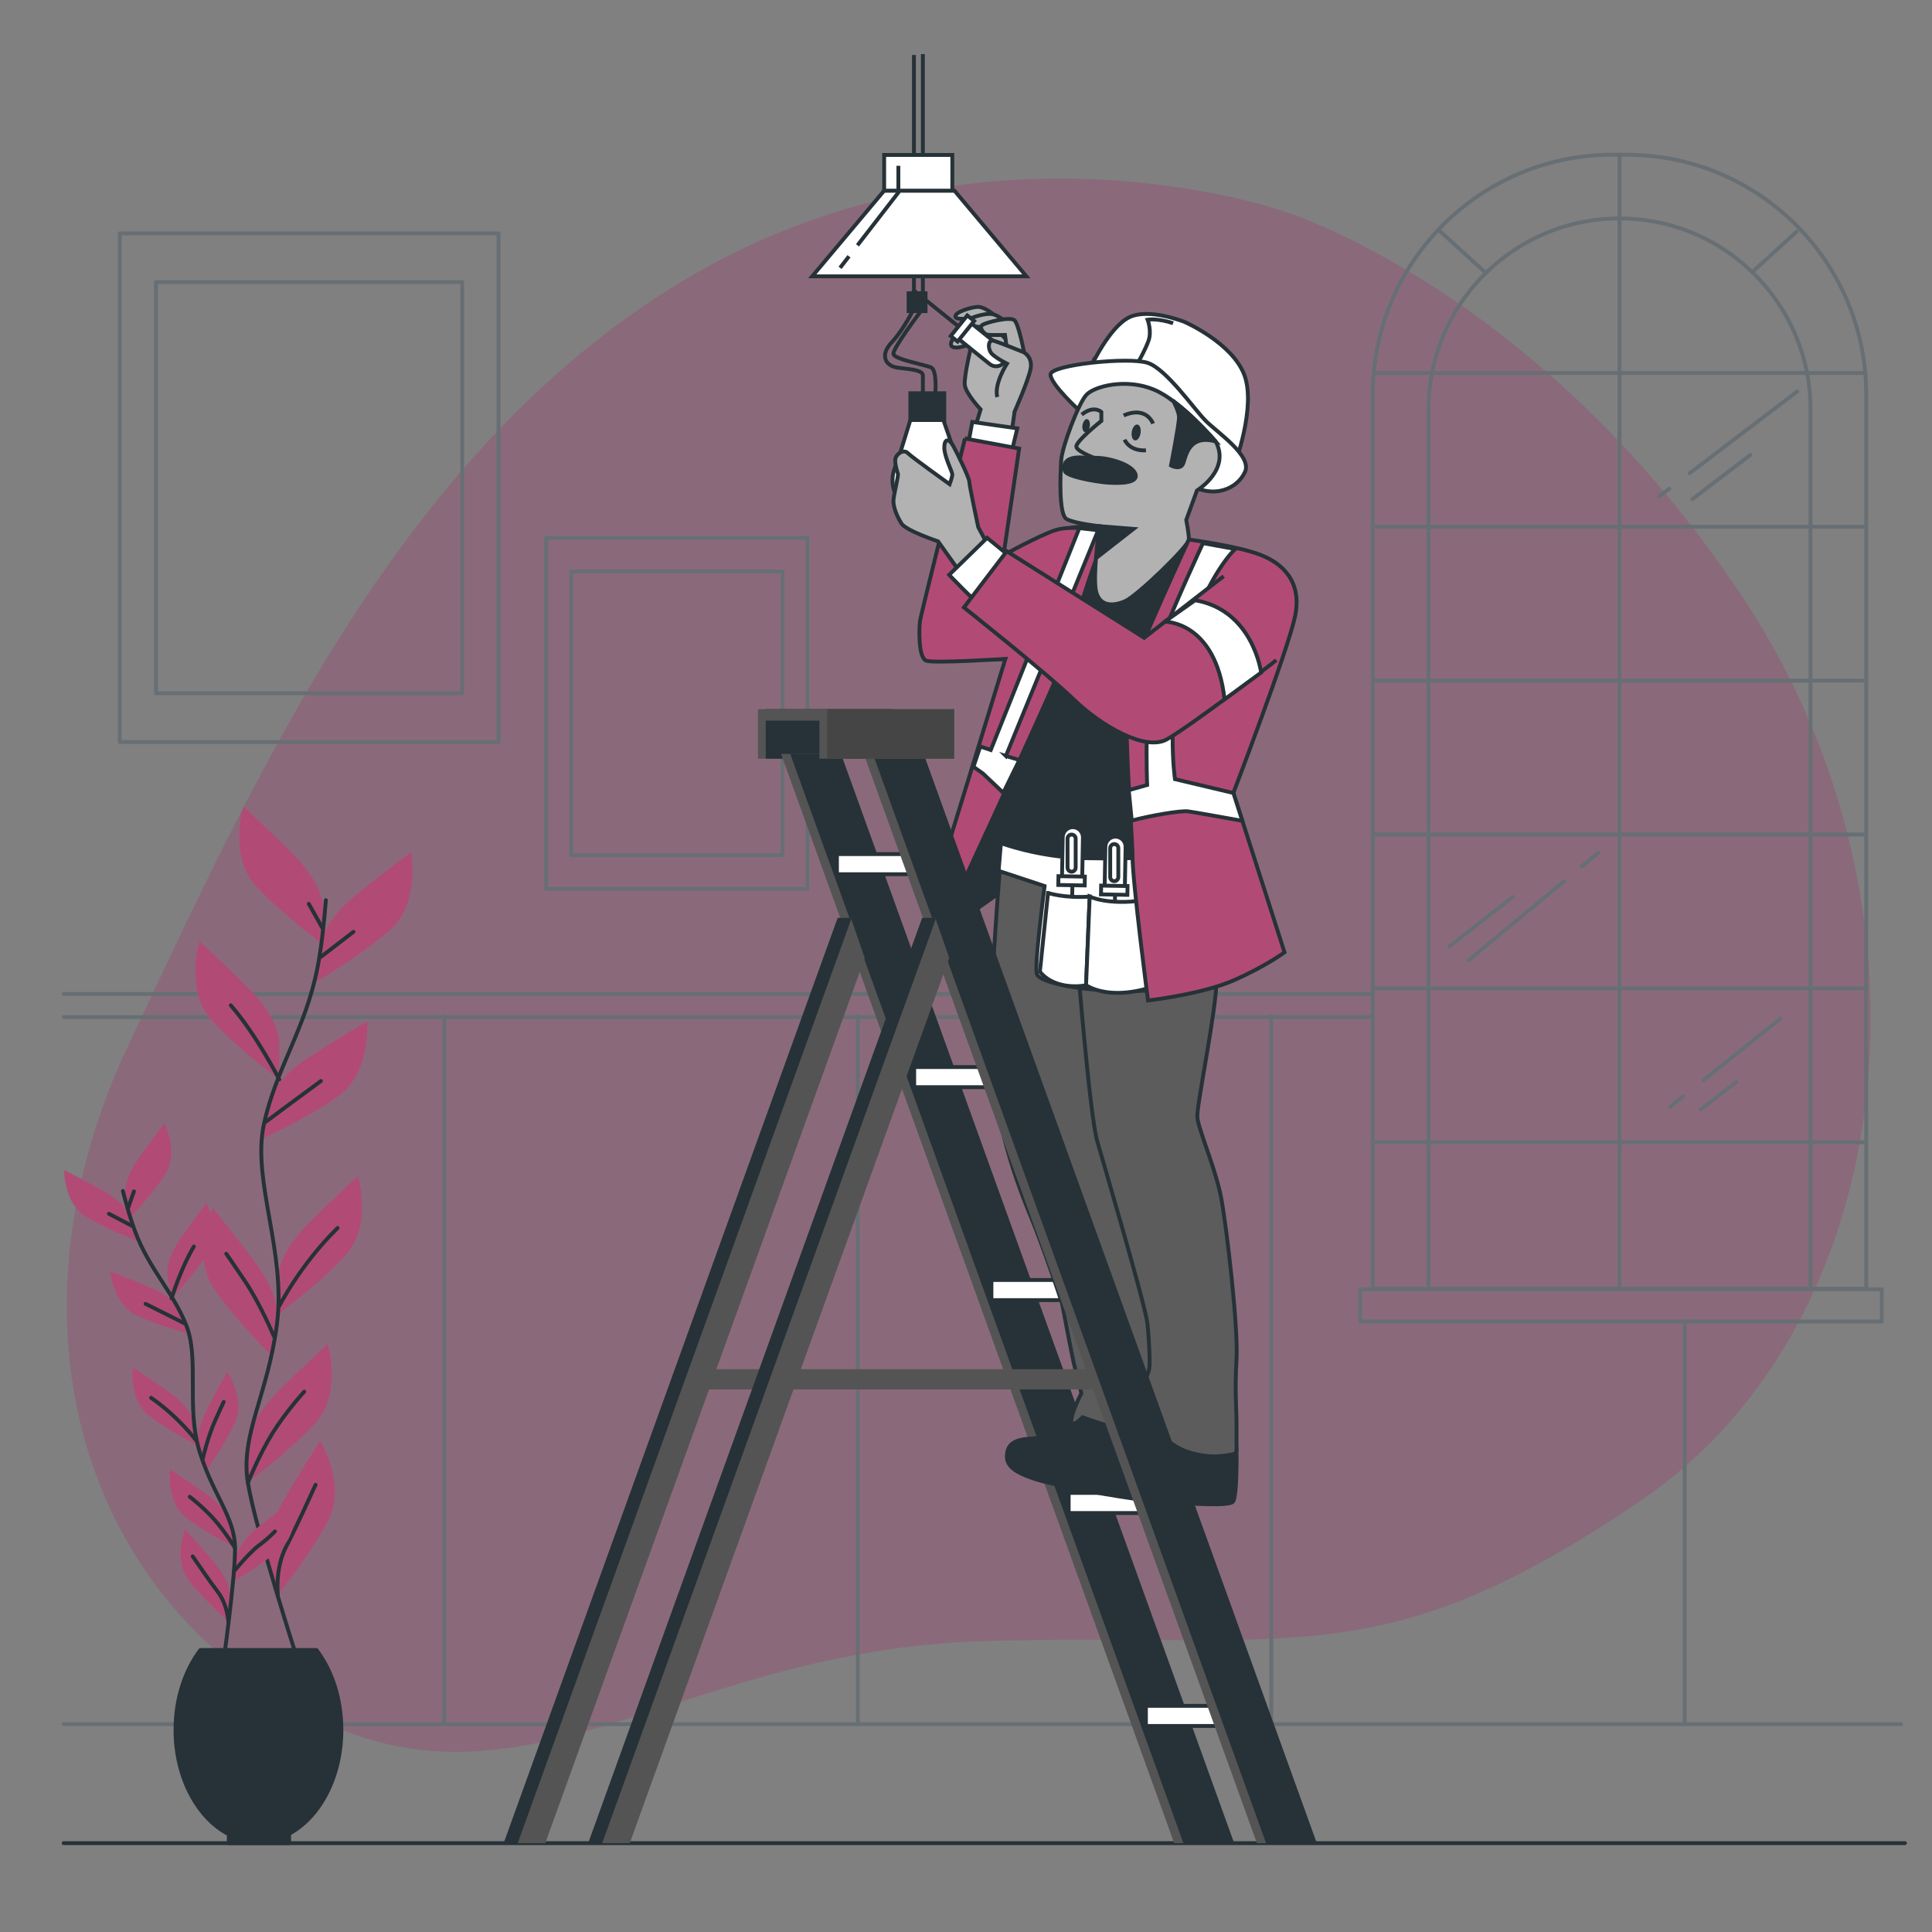 <?xml version="1.0" encoding="UTF-8"?>
<svg id="Calque_2" data-name="Calque 2" xmlns="http://www.w3.org/2000/svg" viewBox="0 0 500 500">
  <rect x="0" y="0" width="500" height="500" fill="#808080" stroke="none"/>
  <defs>
    <style>
      .cls-1, .cls-2, .cls-3 {
        stroke-linecap: round;
        stroke-linejoin: round;
      }

      .cls-1, .cls-3, .cls-4, .cls-5, .cls-6, .cls-7, .cls-8, .cls-9 {
        stroke: #263238;
      }

      .cls-1, .cls-7, .cls-10 {
        fill: #263238;
      }

      .cls-2 {
        stroke: #676f74;
      }

      .cls-2, .cls-3, .cls-11, .cls-9 {
        fill: none;
      }

      .cls-11, .cls-12, .cls-10, .cls-13, .cls-14, .cls-15 {
        stroke-width: 0px;
      }

      .cls-4 {
        fill: #fff;
      }

      .cls-4, .cls-5, .cls-6, .cls-7, .cls-8, .cls-9 {
        stroke-miterlimit: 10;
      }

      .cls-5 {
        fill: #b2b2b2;
      }

      .cls-6, .cls-15 {
        fill: #b14b76;
      }

      .cls-8 {
        fill: #5c5c5c;
      }

      .cls-12 {
        fill: #9a4c74;
        isolation: isolate;
        opacity: .42;
      }

      .cls-13 {
        fill: #545454;
      }

      .cls-14 {
        fill: #454545;
      }
    </style>
  </defs>
  <g id="Character">
    <g>
      <path class="cls-12" d="m332.3,54.7s-76.99-27.38-152.56,16.21c-75.57,43.58-113.7,130.1-146.45,199.41-32.75,69.3-13.9,139.8,43.79,171.94,57.69,32.14,96.92-15.24,177.84-17.55,80.93-2.31,102.69,9.26,169.85-36.45,67.15-45.72,79.29-153.69,26.32-233.58-52.97-79.89-118.8-99.98-118.8-99.98Z"/>
      <g>
        <rect class="cls-2" x="31" y="60.4" width="98.02" height="131.63"/>
        <rect class="cls-2" x="40.38" y="73" width="79.25" height="106.42"/>
      </g>
      <g>
        <rect class="cls-2" x="141.34" y="139.17" width="67.66" height="90.86"/>
        <rect class="cls-2" x="147.82" y="147.87" width="54.7" height="73.46"/>
      </g>
      <g>
        <g>
          <path class="cls-2" d="m417.28,40.05h3.69c34.22,0,62,27.78,62,62v231.47h-127.69V102.05c0-34.22,27.78-62,62-62Z"/>
          <path class="cls-2" d="m369.7,332.84V105.96c0-27.3,22.13-49.43,49.43-49.43h0c27.3,0,49.43,22.13,49.43,49.43v226.88"/>
          <line class="cls-2" x1="419.13" y1="40.05" x2="419.13" y2="333.18"/>
          <line class="cls-2" x1="355.97" y1="96.52" x2="482.11" y2="96.52"/>
          <line class="cls-2" x1="432.02" y1="126.47" x2="429.38" y2="128.47"/>
          <line class="cls-2" x1="465.12" y1="101.31" x2="437.31" y2="122.45"/>
          <line class="cls-2" x1="452.97" y1="117.75" x2="437.96" y2="129.19"/>
          <line class="cls-2" x1="404.77" y1="228.05" x2="380.06" y2="248.55"/>
          <line class="cls-2" x1="413.66" y1="220.68" x2="409.36" y2="224.24"/>
          <line class="cls-2" x1="391.5" y1="232.11" x2="375.06" y2="244.98"/>
          <line class="cls-2" x1="435.54" y1="283.79" x2="432.24" y2="286.43"/>
          <line class="cls-2" x1="460.83" y1="263.56" x2="440.79" y2="279.59"/>
          <line class="cls-2" x1="449.39" y1="280" x2="440.1" y2="287.15"/>
          <line class="cls-2" x1="355.97" y1="136.33" x2="482.11" y2="136.33"/>
          <line class="cls-2" x1="355.97" y1="176.15" x2="482.11" y2="176.15"/>
          <line class="cls-2" x1="355.97" y1="215.97" x2="482.11" y2="215.97"/>
          <line class="cls-2" x1="355.97" y1="255.78" x2="482.11" y2="255.78"/>
          <line class="cls-2" x1="355.97" y1="295.6" x2="482.11" y2="295.6"/>
          <line class="cls-2" x1="372.84" y1="59.98" x2="384.28" y2="70.4"/>
          <line class="cls-2" x1="464.94" y1="59.98" x2="453.5" y2="70.4"/>
        </g>
        <g>
          <line class="cls-2" x1="16.48" y1="257.25" x2="355.29" y2="257.25"/>
          <line class="cls-2" x1="16.48" y1="263.22" x2="355.29" y2="263.22"/>
          <line class="cls-2" x1="16.48" y1="446.22" x2="492" y2="446.22"/>
        </g>
        <line class="cls-2" x1="115" y1="263" x2="115" y2="446"/>
        <line class="cls-2" x1="222" y1="263" x2="222" y2="446"/>
        <line class="cls-2" x1="329" y1="263" x2="329" y2="446"/>
        <line class="cls-2" x1="436" y1="342" x2="436" y2="446"/>
        <rect class="cls-2" x="352" y="333.67" width="135" height="8.33"/>
      </g>
      <line class="cls-3" x1="16.48" y1="477" x2="493" y2="477"/>
      <g>
        <path class="cls-15" d="m83.62,234.4s0-5.59-7.82-13.41c-7.82-7.82-12.85-12.29-12.85-12.29,0,0-3.91,12.85,3.35,20.67,7.26,7.82,17.32,15.08,17.32,15.08v-10.06Z"/>
        <path class="cls-15" d="m72.27,269.29s0-5.59-7.82-13.41c-7.82-7.82-12.85-12.29-12.85-12.29,0,0-3.91,12.85,3.35,20.67,7.26,7.82,17.32,15.08,17.32,15.08v-10.06Z"/>
        <path class="cls-15" d="m83.13,243.92s.59-5.56,9.19-12.51c8.6-6.95,14.08-10.86,14.08-10.86,0,0,2.53,13.19-5.52,20.2-8.05,7.01-18.82,13.17-18.82,13.17l1.06-10Z"/>
        <path class="cls-15" d="m69.41,285.12s1.17-5.46,10.46-11.47c9.29-6.01,15.14-9.33,15.14-9.33,0,0,1.13,13.38-7.61,19.51-8.74,6.13-20.1,11.12-20.1,11.12l2.11-9.83Z"/>
        <path class="cls-15" d="m71.99,330.05s0-5.59,7.82-13.41c7.82-7.82,12.85-12.29,12.85-12.29,0,0,3.91,12.85-3.35,20.67-7.26,7.82-17.32,15.08-17.32,15.08v-10.06Z"/>
        <path class="cls-15" d="m71.86,341.02s.79-5.53-5.84-14.38c-6.63-8.85-10.97-13.99-10.97-13.99,0,0-5.7,12.16.38,20.94,6.08,8.77,15,17.39,15,17.39l1.43-9.95Z"/>
        <path class="cls-15" d="m64.15,373.51s0-5.59,7.82-13.41c7.82-7.82,12.85-12.29,12.85-12.29,0,0,3.91,12.85-3.35,20.67-7.26,7.82-17.32,15.08-17.32,15.08v-10.06Z"/>
        <path class="cls-15" d="m69.37,402.98s-1.42-5.4,4.17-14.95c5.59-9.55,9.32-15.15,9.32-15.15,0,0,7.04,11.44,1.99,20.85-5.05,9.41-12.93,18.98-12.93,18.98l-2.55-9.73Z"/>
      </g>
      <path class="cls-3" d="m84.33,232.97c-.46,5.97-1.14,12.15-2.14,17.35-3.09,15.97-10.82,26.28-13.91,40.71-3.09,14.43,5.78,33.02,3.41,51.55-2.38,18.53-9.59,28.84-7.53,41.21,2.06,12.37,12.88,45.86,12.88,45.86"/>
      <line class="cls-3" x1="83.05" y1="247.63" x2="91.48" y2="241.16"/>
      <line class="cls-3" x1="83.44" y1="240.18" x2="79.91" y2="233.91"/>
      <path class="cls-3" d="m68.74,290.36s7.06-5.29,14.31-10.59"/>
      <path class="cls-3" d="m72.27,279.35s-5.88-11.53-12.54-19.17"/>
      <path class="cls-3" d="m72.27,338s5.49-10.78,15.09-20.19"/>
      <path class="cls-3" d="m70.89,345.84s-3.53-8.43-7.64-14.51c-4.12-6.08-4.7-6.86-4.7-6.86"/>
      <path class="cls-3" d="m64.15,383.78s2.83-7.17,6.36-12.85c3.53-5.68,8.23-10.78,8.23-10.78"/>
      <path class="cls-3" d="m71.92,412.71s-.83-6.69,2.11-12.38c2.94-5.68,6.27-13.13,7.64-16.07"/>
      <g>
        <g>
          <path class="cls-15" d="m32.4,309.04s-.61-3.5,3.45-9.26c4.06-5.75,6.72-9.1,6.72-9.1,0,0,3.85,7.63.14,13.33-3.71,5.69-9.22,11.34-9.22,11.34l-1.09-6.31Z"/>
          <path class="cls-15" d="m43.3,329.69s-.61-3.5,3.45-9.26c4.06-5.75,6.72-9.1,6.72-9.1,0,0,3.85,7.63.14,13.33-3.71,5.69-9.22,11.34-9.22,11.34l-1.09-6.31Z"/>
          <path class="cls-15" d="m33.74,314.95s-.97-3.42-7.12-6.84c-6.15-3.43-10.01-5.28-10.01-5.28,0,0-.16,8.55,5.65,12.07,5.81,3.52,13.23,6.22,13.23,6.22l-1.75-6.16Z"/>
          <path class="cls-15" d="m46.81,339.3s-1.33-3.3-7.8-6.06c-6.48-2.76-10.51-4.2-10.51-4.2,0,0,.74,8.52,6.89,11.41,6.15,2.89,13.81,4.79,13.81,4.79l-2.39-5.94Z"/>
          <path class="cls-15" d="m50.07,367.76s-.61-3.5-6.36-7.56c-5.75-4.06-9.39-6.31-9.39-6.31,0,0-1.06,8.48,4.35,12.6,5.4,4.12,12.5,7.58,12.5,7.58l-1.09-6.31Z"/>
          <path class="cls-15" d="m51.34,374.62s-1.1-3.38,2.1-9.65c3.2-6.27,5.36-9.97,5.36-9.97,0,0,4.89,7.01,2.03,13.17-2.86,6.16-7.52,12.54-7.52,12.54l-1.98-6.09Z"/>
          <path class="cls-15" d="m61.16,402.88s.41-3.53,5.92-7.91c5.51-4.38,9.02-6.84,9.02-6.84,0,0,1.54,8.41-3.62,12.83-5.16,4.42-12.05,8.28-12.05,8.28l.73-6.36Z"/>
          <path class="cls-15" d="m59.71,394.16s-.61-3.5-6.36-7.56c-5.75-4.06-9.39-6.31-9.39-6.31,0,0-1.06,8.48,4.35,12.6,5.4,4.12,12.5,7.58,12.5,7.58l-1.09-6.31Z"/>
          <path class="cls-15" d="m59.63,413.2s.3-3.54-4.24-8.92c-4.54-5.38-7.49-8.49-7.49-8.49,0,0-3.17,7.94,1.01,13.29,4.18,5.35,10.17,10.5,10.17,10.5l.54-6.38Z"/>
        </g>
        <path class="cls-3" d="m31.8,308.22c.94,3.69,2.03,7.5,3.23,10.65,3.67,9.68,9.64,15.31,13.14,24.02,3.51,8.71-.04,21.33,3.46,32.7,3.5,11.36,9.15,17.04,9.2,25.02.05,7.98-3.1,30.16-3.1,30.16"/>
        <line class="cls-3" x1="34.19" y1="317.27" x2="28.2" y2="314.13"/>
        <line class="cls-3" x1="33.14" y1="312.64" x2="34.67" y2="308.33"/>
        <path class="cls-3" d="m47.8,342.52s-5-2.55-10.12-5.08"/>
        <path class="cls-3" d="m44.4,335.99s2.44-7.87,5.78-13.39"/>
        <path class="cls-3" d="m50.76,372.77s-4.61-6.17-11.66-11.02"/>
        <path class="cls-3" d="m52.47,377.54s1.3-5.67,3.22-9.93c1.92-4.26,2.21-4.81,2.21-4.81"/>
        <path class="cls-3" d="m60.55,406.65s3.97-4.86,6.44-6.69c2.47-1.82,4.18-3.64,4.18-3.64"/>
        <path class="cls-3" d="m60.82,400.6s-2.55-4.19-5.38-7.37c-2.83-3.18-6.33-5.87-6.33-5.87"/>
        <path class="cls-3" d="m59.09,419.58s-.21-4.28-2.67-7.53c-2.46-3.25-5.36-7.56-6.54-9.25"/>
      </g>
      <path class="cls-1" d="m88.35,447.69c0-8.1-2.47-15.41-6.45-20.67h-30.03c-3.98,5.25-6.45,12.57-6.45,20.67,0,12.34,5.73,22.86,13.8,27.02v2.29h15.61v-2.29h-.28c8.07-4.16,13.8-14.69,13.8-27.02Z"/>
      <rect class="cls-11" width="500" height="500"/>
      <g>
        <g>
          <g>
            <rect class="cls-13" x="196.17" y="183.54" width="34.86" height="12.81"/>
            <rect class="cls-10" x="198.18" y="183.54" width="32.86" height="12.81"/>
          </g>
          <rect class="cls-13" x="198.18" y="183.54" width="32.86" height="2.97"/>
        </g>
        <g>
          <polygon class="cls-13" points="215.27 195.1 202.13 195.1 303.88 477 317.02 477 215.27 195.1"/>
          <polygon class="cls-10" points="217.65 195.1 204.51 195.1 306.26 477 319.4 477 217.65 195.1"/>
          <rect class="cls-4" x="296.56" y="441.47" width="24.48" height="5.21"/>
          <rect class="cls-4" x="276.57" y="386.36" width="24.48" height="5.21"/>
          <rect class="cls-4" x="256.58" y="331.26" width="24.48" height="5.21"/>
          <rect class="cls-4" x="236.59" y="276.15" width="24.48" height="5.21"/>
          <rect class="cls-4" x="216.6" y="221.04" width="24.48" height="5.21"/>
        </g>
        <g>
          <path class="cls-7" d="m242.13,242.73l17.12-12.06,5.94-44.23s-17.82,37.57-20.2,42.09c-2.38,4.52-2.86,14.2-2.86,14.2Z"/>
          <path class="cls-7" d="m280.91,365.66s-3.88,6.1-13.66,6.6c-4.75.24-6.42,1.43-6.66,4.28-.24,2.85,2.14,4.52,7.13,6.18s13.79,2.85,18.06,3.09c4.28.24,10.46,1.66,11.17-1.43.71-3.09,2.14-10.7,2.14-11.41s-18.19-7.31-18.19-7.31Z"/>
          <path class="cls-8" d="m259.07,220.93c-1.25,15.48-2.68,35.76-2.68,47.53,0,20.92,7.61,39.69,10.46,46.59s7.76,21.31,8,22.26c.24.95,2.61,14.26,3.57,17.59s1.43,5.7,1.43,5.7c0,0-2.61,4.99-2.61,7.13s2.93-.93,2.93-.93c0,0,5.7,2.14,12.12,3.57,6.42,1.43,8.05,5.55,8.05,5.55,0,0,.43-4.62.9-24.82.48-20.2-11.57-60.06-11.57-66.24s4.52-59.66,4.52-59.66c0,0-24.96.24-32.56-3.33l-2.55-.95Z"/>
          <path class="cls-7" d="m295.53,370.35s-6.18,4.04-8.08,4.99c-1.9.95-9.98,2.61-10.7,4.52s.48,5.23.48,5.23c0,0,15.92,3.09,23.29,3.57,7.37.48,17.35,1.19,18.54,0,1.19-1.19.95-13.79.95-13.79,0,0-20.68-6.18-24.48-4.52Z"/>
          <path class="cls-8" d="m278.97,250.4s3.09,38.27,4.99,44.92,12.52,42.7,12.99,47.22c.48,4.52.71,10.22.48,11.65-.24,1.43-1.43,3.09-1.66,6.66-.24,3.57-.24,9.51-.24,9.51,0,0,4.04.48,7.84,3.33,3.8,2.85,9.98,3.57,13.07,3.09,3.09-.48,3.57-.24,3.57-1.9v-6.18c0-4.52-.48-8.56,0-16.88.48-8.32-2.54-34.15-3.96-41.75-1.43-7.61-5.94-17.83-6.18-20.92-.24-3.09,4.99-27.81,4.99-35.89s-1.43-27.1-1.43-27.1l-30.66-.71"/>
          <path class="cls-7" d="m287.13,138.35l-6.58.3s-13.15,20.93-15.54,35.27c-2.39,14.35-6.56,51.46-6.56,51.46,0,0,7.77,2.69,23.62,2.99,15.84.3,31.09-.6,31.09-.6,0,0,7.76-40.7,10.45-57.74,2.69-17.04-2.09-20.93-6.88-25.11-4.78-4.19-10.46-5.38-10.46-5.38l-19.13-1.2Z"/>
          <g>
            <path class="cls-4" d="m259.04,218.2s9.57,3.59,21.22,3.89c11.66.3,33.78-.6,33.78-.6v8.07l-11.96.6s0,23.62-.3,24.51c-.3.9,1.49,1.79-10.16,1.79s-22.72-2.09-23.32-4.48,2.04-22.67,2.04-22.67l-11.9-3.94.6-7.17Z"/>
            <g>
              <g>
                <path class="cls-4" d="m280.07,227.31l-5.23-.09.19-10.58c.03-1.44,1.22-2.6,2.66-2.57h0c1.44.03,2.6,1.22,2.57,2.66l-.19,10.58Z"/>
                <line class="cls-4" x1="277.57" y1="227.04" x2="277.26" y2="244.33"/>
                <rect class="cls-4" x="273.91" y="226.81" width="6.83" height="2.28" transform="translate(4.1 -4.9) rotate(1.02)"/>
              </g>
              <path class="cls-4" d="m277.33,225.59h0c-.58,0-1.05-.47-1.05-1.05v-7.5c0-.58.47-1.05,1.05-1.05h0c.58,0,1.05.47,1.05,1.05v7.5c0,.58-.47,1.05-1.05,1.05Z"/>
            </g>
            <g>
              <g>
                <path class="cls-4" d="m291.11,229.76l-5.23-.09.19-10.58c.03-1.44,1.22-2.6,2.66-2.57h0c1.44.03,2.6,1.22,2.57,2.66l-.19,10.58Z"/>
                <line class="cls-4" x1="288.61" y1="229.49" x2="288.3" y2="246.78"/>
                <rect class="cls-4" x="284.95" y="229.25" width="6.83" height="2.28" transform="translate(4.15 -5.1) rotate(1.02)"/>
              </g>
              <path class="cls-4" d="m288.37,228.04h0c-.58,0-1.05-.47-1.05-1.05v-7.49c0-.58.47-1.05,1.05-1.05h0c.58,0,1.05.47,1.05,1.05v7.49c0,.58-.47,1.05-1.05,1.05Z"/>
            </g>
            <path class="cls-4" d="m271.24,231.1s4.22,1.41,10.77.94l-.94,22.95s-7.73,1.64-11.95-3.51l2.11-20.38Z"/>
            <path class="cls-4" d="m282.01,232.03s4.68,2.34,14.05.94l1.17,22.72s-9.37,3.28-16.16-.7l.94-22.95Z"/>
          </g>
          <path class="cls-5" d="m261.74,170.57s-19.11.45-21.62-.46c-2.5-.91-1.37-5.69.46-16.38,1.82-10.69,13.2-47.78,13.2-47.78,0,0-3.87-4.1-4.1-6.37-.23-2.28,1.82-10.69,1.82-10.69,0,0-4.1,1.82-5.23.68s3.41-5.46,3.41-5.46c0,0,4.32-1.37,7.28.68s5.92,5.46,6.37,9.78c.46,4.32-.91,13.65-2.05,20.48-1.14,6.83-3.19,31.17-3.19,31.17,0,0,10.24-6.6,13.43-7.96,3.19-1.37,8.42-2.73,14.11-1.59,0,0-3.87,17.07-5.92,22.98-2.05,5.92-14.83,33.48-20.07,45.54-5.23,12.06-17.52,37.54-17.52,37.54,0,0-1.82-10.01,3.64-24.35,5.46-14.34,15.97-47.82,15.97-47.82Z"/>
          <polygon class="cls-4" points="251.63 109.2 263.28 110.86 261.62 117.75 250.44 115.62 251.63 109.2"/>
          <g>
            <path class="cls-6" d="m249.73,113.48l14.02,2.61-4.04,27.57s9.03-4.99,13.31-6.42c4.28-1.43,11.17,0,11.17,0,0,0,1.74,1.92-.32,7.02s-8,24.83-10.85,31.96c-2.85,7.13-31.84,69.66-31.84,69.66,0,0-1.19-10.22,1.43-18.3,2.61-8.08,17.58-57.06,17.58-57.06,0,0-18.3,1.19-20.44.48-2.14-.71-1.9-8.32-1.66-10.22s11.65-47.3,11.65-47.3Z"/>
            <path class="cls-4" d="m260.32,195.64l23.88-58.4-4.87-.57-22.92,57.43-2.72-.91c-.46,1.44-1.28,3.77-1.76,5.26l2.45,1.73,5.27,5c1.13-2.35,3.12-6.31,4.16-8.49l-3.49-1.05Z"/>
          </g>
          <g>
            <path class="cls-4" d="m282.49,94.61s4.62-9.93,9.7-12.47c5.08-2.54,14.32,1.15,14.32,1.15,0,0,12.24,5.31,15.48,13.63,3.23,8.31-2.54,23.56-2.54,23.56l-37.65-24.25.69-1.62Z"/>
            <path class="cls-9" d="m294.73,93.43s1.59-2.73,2.5-5.23c.91-2.5-.23-5.46-.23-5.46,0,0,2.5-.45,6.6.91"/>
          </g>
          <path class="cls-4" d="m279.49,106.39s-7.62-6.93-7.62-9.47,20.33-4.62,25.18-3c4.85,1.62,12.01,12.01,15.01,15.01s12.01,9.01,10.16,13.17c-1.85,4.16-7.85,7.39-15.01,3-7.16-4.39-27.25-17.78-27.25-17.78,2.54-2.31,4.16-.23,4.16-.23"/>
          <g>
            <path class="cls-5" d="m314.6,114.24s-8.78-10.39-15.94-13.4-15.48-.92-17.55,1.39c-2.08,2.31-6.24,13.4-6.47,16.86-.23,3.46-.69,14.09,1.39,15.24,2.08,1.15,8.55,1.85,8.55,1.85,0,0-1.39,9.01-1.15,15.01.23,6.01,4.45,5.81,7.69,4.42,3.23-1.39,16.57-14.36,16.57-15.97s-.69-5.08-.69-5.08l2.77-7.62s8.78-5.31,4.85-12.7Z"/>
            <path class="cls-7" d="m303.69,103.84c.66,1.3,1.44,3.08,1.44,4.16,0,1.85-2.08,12.47-2.08,12.47,0,0,2.54,1.39,3.23-.69.69-2.08,1.62-7.39,8.31-5.54,0,0-5.23-6.19-10.91-10.4Z"/>
            <path class="cls-9" d="m284.8,119.09c-.69-.23-6.01-2.08-6.24-3.46-.23-1.39,6.47-6.7,6.47-6.7v-2.31s-1.97-1.87-5.08.69"/>
            <path class="cls-7" d="m282.03,118.63s-7.62-1.62-6.47,3.23c.36,1.51,8.08,2.77,10.62,3,2.54.23,8.78.46,7.62-2.31-1.15-2.77-8.78-4.62-11.78-3.93Z"/>
            <path class="cls-9" d="m290.81,107.54s5.31-2.77,7.62,2.08"/>
            <path class="cls-10" d="m295.18,112.11c-.18,1.13-.84,1.97-1.47,1.87-.63-.1-.99-1.1-.81-2.24.18-1.13.84-1.97,1.47-1.87.63.1.99,1.1.81,2.24Z"/>
            <path class="cls-10" d="m282.03,110.31c-.15.93-.69,1.62-1.21,1.54-.52-.08-.82-.91-.67-1.84.15-.93.69-1.62,1.21-1.54.52.08.82.91.67,1.84Z"/>
            <path class="cls-9" d="m291.04,113.78s1.15,3,5.54,2.77"/>
            <polygon class="cls-7" points="284.57 136.18 293.35 136.88 283.88 144.27 284.57 136.18"/>
          </g>
          <g>
            <path class="cls-6" d="m307.67,139.65s-12.93,27.95-15.24,35.34c-2.31,7.39.67,40.37.67,46.83s4,37.11,4,37.11c0,0,14.09-1.62,22.4-5.31,8.31-3.7,12.93-7.16,12.93-7.16l-13.23-41.27s14.12-36.9,15.96-45.68c1.85-8.78-3-13.63-9.01-15.94-6.01-2.31-18.48-3.93-18.48-3.93Z"/>
            <path class="cls-4" d="m319.2,205.23l-15.12-3.59s-2.61-17.85,3.08-35.67,12.51-23.88,12.51-23.88l-8.34-1.52s-7.96,17.06-11.75,27.29c-3.79,10.23-2.7,35.29-2.7,35.29l-4.76,1.35c.3,3.16.5,5.14.77,7.87,4.85-1.31,12.74-2.65,14.6-2.39,1.67.24,8.89,1.53,14.02,2.45l-2.31-7.2Z"/>
          </g>
          <g>
            <path class="cls-4" d="m247.91,119.57l-3.76-10.87h-8.55l-3.43,11.1c-.75,1.33-1.19,2.86-1.19,4.49,0,5.04,4.08,9.12,9.12,9.12s9.12-4.08,9.12-9.12c0-1.73-.49-3.34-1.33-4.72Z"/>
            <rect class="cls-7" x="235.6" y="101.77" width="8.78" height="6.93"/>
            <rect class="cls-7" x="235.14" y="75.9" width="4.39" height="4.62"/>
            <path class="cls-9" d="m236.53,79.83s-2.54,5.31-5.77,8.78c-3.23,3.46-1.39,6.01,1.15,6.47,2.54.46,6.93.46,6.93,2.08v4.39"/>
            <path class="cls-9" d="m238.15,80.75s-7.16,9.47-6.93,10.86,8.08,2.77,9.7,3.46c1.62.69,1.15,6.47,1.15,6.47"/>
            <line class="cls-9" x1="236.53" y1="76.13" x2="236.53" y2="14.23"/>
            <line class="cls-9" x1="238.84" y1="14" x2="238.84" y2="77.29"/>
          </g>
          <g>
            <path class="cls-5" d="m256.62,142.88l-3.46-6.47s-2.31-10.86-2.31-11.78-3-7.16-4.16-9.24c-1.15-2.08-2.31-1.85-2.31.46s2.08,6.24,2.08,6.93-.69,2.54-.69,2.54c0,0-9.7-6.93-10.86-8.08s-3.23.46-3.23,1.85.46,2.77.69,3.46c.23.69-1.15,5.54-1.15,7.16s.92,3.93,2.08,5.77c1.15,1.85,9.47,4.62,9.47,4.62l7.39,10.39,6.47-7.62Z"/>
            <path class="cls-4" d="m261.94,144.5l-6.47-5.31-9.83,9.58s6.97,7.32,7.67,7.32,8.64-11.58,8.64-11.58Z"/>
            <path class="cls-6" d="m316.68,149.12l-20.56,15.94-35.57-22.4-11.09,14.55s21.25,16.86,28.41,23.79,18.48,13.4,24.02,10.39,27.72-19.86,28.41-20.56"/>
            <path class="cls-4" d="m301.43,160.9s13.17-.23,15.48,20.09l9.47-6.93s-2.08-16.17-17.09-18.71l-7.85,5.54Z"/>
          </g>
          <g>
            <polygon class="cls-4" points="265.63 71.51 210.2 71.51 228.82 49.34 247.01 49.34 265.63 71.51"/>
            <rect class="cls-4" x="228.82" y="40.1" width="17.64" height="9.24"/>
          </g>
          <line class="cls-9" x1="219.72" y1="66.33" x2="217.41" y2="69.31"/>
          <polyline class="cls-9" points="221.91 63.49 232.5 49.82 232.5 42.9"/>
          <path class="cls-5" d="m257.11,81.36s-2.27-1.9-3.92-1.94-6.67,1.49-5.85,2.7c.81,1.21,9.77-.75,9.77-.75Z"/>
          <path class="cls-5" d="m260.47,83.6s-1.4-1.63-3.35-2.24c-1.95-.61-7.53,1.22-7.37,2.22.16,1,4.41,1.14,5.42.98,1-.16,5.31-.96,5.31-.96Z"/>
          <path class="cls-5" d="m265.11,91.6s-1.44-7.7-2.57-8.72c-1.14-1.02-7.46.56-8.36,1.26-.9.7.56,2.28,1.22,2.45.66.18,4.69.1,4.69.1l.72,5.15,4.31-.24Z"/>
          <g>
            <path class="cls-4" d="m247.9,87.58l3.28-4.08,8.24,6.64c1.13.91,1.3,2.55.4,3.68h0c-.91,1.13-2.55,1.3-3.68.4l-8.24-6.64Z"/>
            <line class="cls-4" x1="249.65" y1="85.77" x2="236.18" y2="74.92"/>
            <rect class="cls-4" x="245.67" y="83.88" width="6.83" height="2.28" transform="translate(471.56 -55.6) rotate(128.86)"/>
          </g>
          <path class="cls-5" d="m258.1,102.76c-.91-3.41,2.5-8.65,2.5-8.65,0,0-2.73-1.37-3.87-2.5s-1.14-3.87.46-3.41c1.59.46,7.74,2.96,7.74,2.96,0,0,2.28,1.14,1.82,4.1-.46,2.96-4.32,11.6-4.32,11.6"/>
        </g>
        <rect class="cls-13" x="176.6" y="354.35" width="109.34" height="5.23"/>
        <g>
          <polygon class="cls-13" points="219.16 237.55 132.73 477 141.12 477 223.8 247.93 220.2 237.55 219.16 237.55"/>
          <polygon class="cls-10" points="216.78 237.55 130.35 477 133.99 477 220.3 237.86 220.2 237.55 216.78 237.55"/>
        </g>
        <g>
          <polygon class="cls-13" points="236.67 195.1 223.53 195.1 325.28 477 338.42 477 236.67 195.1"/>
          <polygon class="cls-10" points="239.04 195.1 225.9 195.1 327.65 477 340.79 477 239.04 195.1"/>
        </g>
        <g>
          <polygon class="cls-13" points="241.03 237.55 154.6 477 162.98 477 245.67 247.93 242.06 237.55 241.03 237.55"/>
          <polygon class="cls-10" points="238.65 237.55 152.22 477 155.85 477 242.17 237.86 242.06 237.55 238.65 237.55"/>
        </g>
        <g>
          <rect class="cls-13" x="212.06" y="183.54" width="34.86" height="12.81"/>
          <rect class="cls-14" x="214.07" y="183.54" width="32.86" height="12.81"/>
        </g>
      </g>
    </g>
  </g>
</svg>